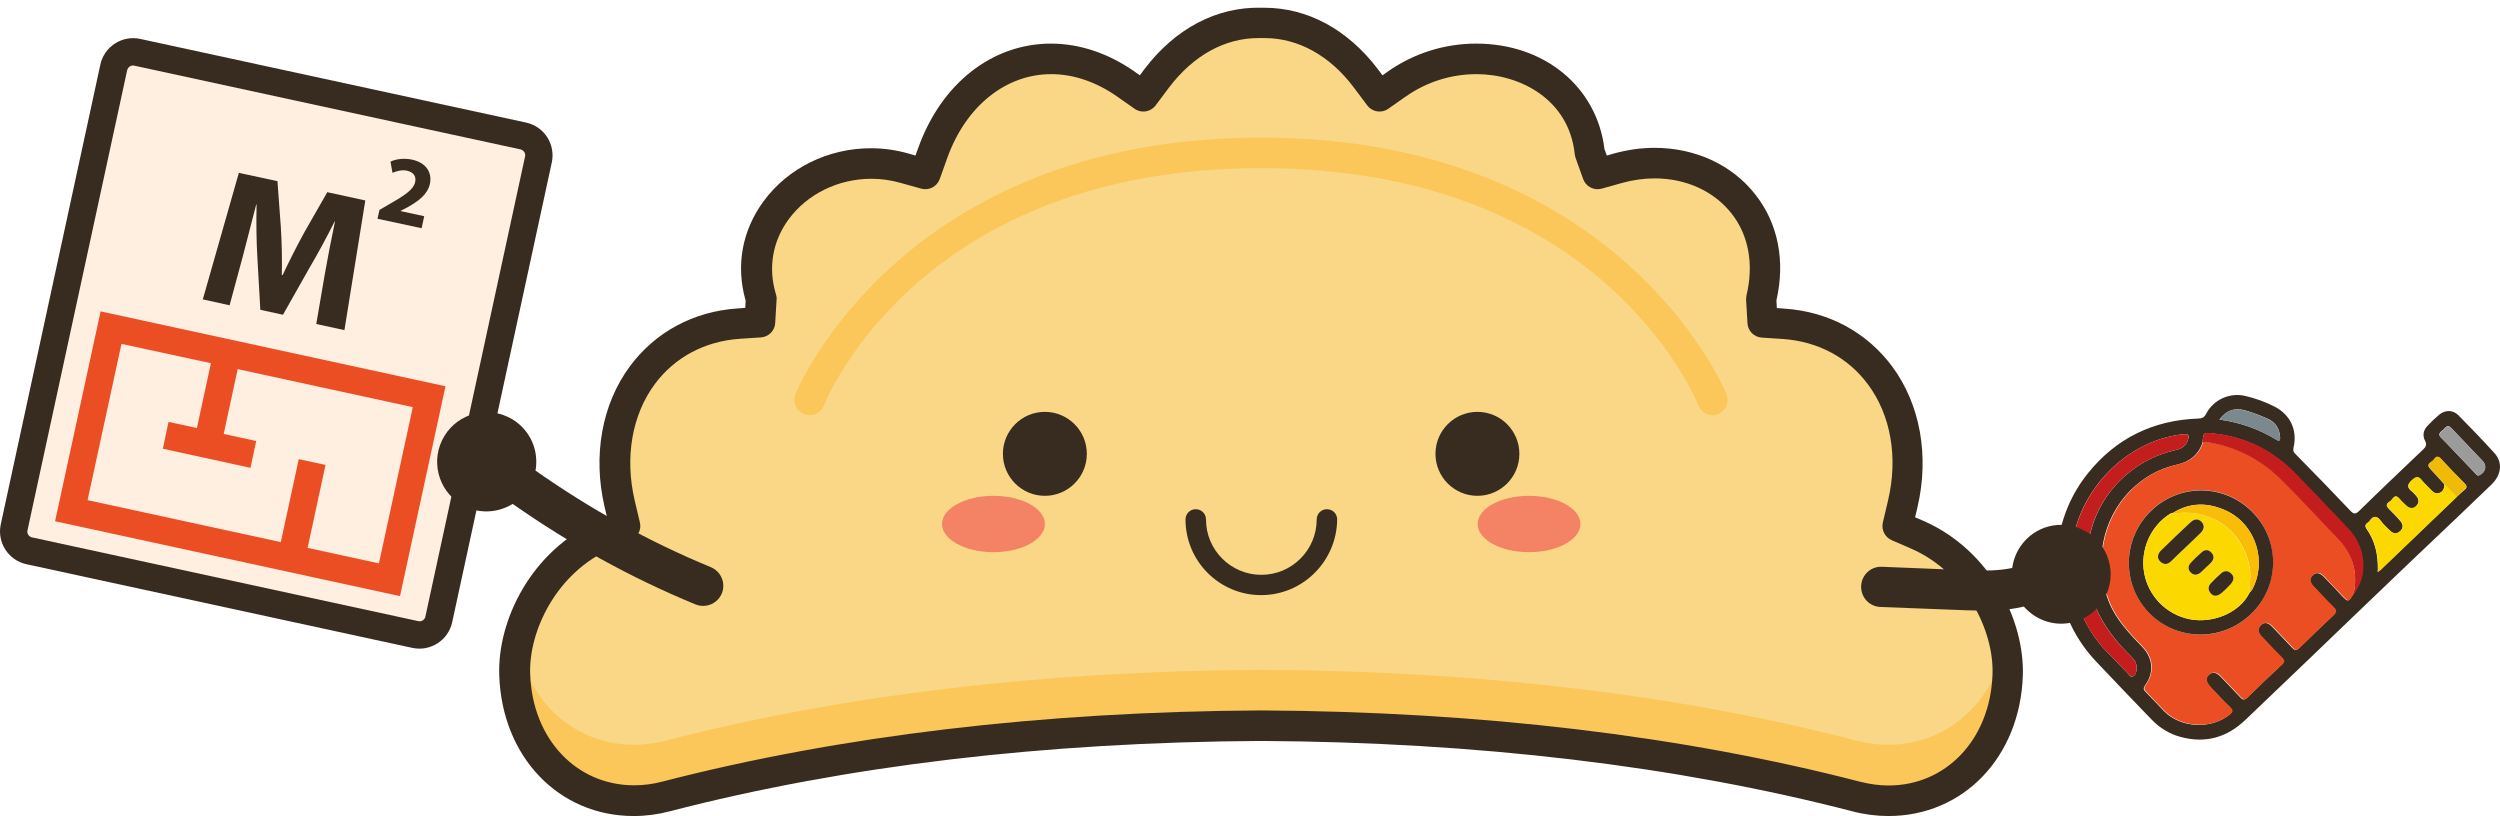 <?xml version="1.0" encoding="UTF-8"?> <svg xmlns="http://www.w3.org/2000/svg" width="245" height="80" viewBox="0 0 245 80" fill="none"> <path d="M53.133 13.995L11.969 5.066L1.514 53.304L42.678 62.233L53.133 13.995Z" fill="#FFEFE1"></path> <path d="M40.433 63.498L2.579 55.291C0.822 54.904 -0.297 53.166 0.07 51.409L9.837 6.318C10.223 4.561 11.96 3.441 13.717 3.808L51.572 12.015C53.328 12.401 54.448 14.139 54.081 15.896L44.313 60.987C43.927 62.745 42.19 63.865 40.433 63.498ZM13.157 6.434C12.849 6.357 12.54 6.569 12.463 6.878L2.695 51.969C2.618 52.278 2.83 52.606 3.139 52.664L40.993 60.871C41.302 60.949 41.63 60.736 41.688 60.427L51.456 15.336C51.533 15.027 51.321 14.719 51.012 14.641L13.157 6.434Z" fill="#382C21"></path> <path d="M31.824 26.906C32.094 25.38 32.442 23.546 32.828 21.711H32.789C32.036 23.217 31.129 24.898 30.318 26.268L27.732 30.845L25.512 30.362L25.222 25.226C25.126 23.642 25.106 21.769 25.145 20.05H25.106C24.682 21.73 24.18 23.662 23.774 25.206L22.5 29.918L19.875 29.339L23.408 16.941L27.191 17.753L27.519 22.213C27.616 23.758 27.654 25.4 27.616 26.944L27.693 26.964C28.349 25.573 29.141 24.009 29.855 22.715L32.075 18.834L35.8 19.645L33.754 32.351L30.994 31.753L31.824 26.906Z" fill="#382C21"></path> <path d="M36.996 21.439L37.189 20.57L38.116 20.029C39.718 19.121 40.529 18.561 40.683 17.847C40.799 17.345 40.587 16.881 39.872 16.727C39.351 16.611 38.83 16.785 38.463 16.939L38.27 15.839C38.791 15.588 39.583 15.472 40.394 15.646C41.783 15.954 42.362 16.92 42.131 18.021C41.899 19.064 40.992 19.72 39.93 20.319L39.255 20.666V20.686L41.571 21.188L41.32 22.366L36.996 21.439Z" fill="#382C21"></path> <path d="M9.858 30.516L5.398 51.082L39.199 58.42L43.658 37.854L9.858 30.516ZM37.134 55.214L30.146 53.689L31.902 45.559L29.277 44.999L27.52 53.129L8.584 49.015L11.904 33.702L20.668 35.594L19.297 41.948L16.517 41.349L15.957 43.975L24.548 45.848L25.108 43.222L21.922 42.527L23.293 36.174L40.454 39.901L37.134 55.214Z" fill="#EC4E23"></path> <path d="M232.002 59.094C228.025 62.917 224.049 66.741 220.053 70.545C218.257 72.264 216.153 72.882 213.721 72.225C212.602 71.936 211.656 71.337 210.864 70.526C209.03 68.614 207.196 66.722 205.382 64.79C200.614 59.731 200.247 51.814 204.61 46.387C207.37 42.95 211.019 41.173 215.42 41.019C215.806 41 216.018 40.922 216.211 40.536C216.926 39.165 218.508 38.45 220.014 38.798C221.018 39.03 222.002 39.377 222.929 39.86C224.435 40.633 225.149 42.139 224.782 43.78C224.724 44.051 224.705 44.244 224.937 44.475C226.751 46.31 228.546 48.164 230.322 50.037C230.65 50.385 230.824 50.423 231.191 50.076C233.256 48.048 235.361 46.059 237.445 44.07C237.735 43.8 237.851 43.587 237.658 43.201C237.368 42.66 237.503 42.12 237.928 41.695C238.275 41.328 238.642 40.98 239.028 40.652C239.607 40.15 240.399 40.15 240.939 40.71C242.136 41.926 243.314 43.143 244.452 44.398C245.283 45.306 245.147 46.523 244.182 47.469C243.101 48.511 242.02 49.554 240.939 50.578C237.966 53.378 234.994 56.236 232.002 59.094ZM240.766 48.685C241.016 48.473 241.248 48.222 241.499 48.029C241.808 47.797 241.769 47.604 241.499 47.353C240.727 46.58 239.955 45.789 239.221 44.978C238.893 44.611 238.681 44.785 238.507 45.055C238.333 45.325 237.677 45.422 238.179 45.962C238.642 46.445 239.105 46.967 239.549 47.469C239.549 47.836 239.453 48.183 239.047 48.318C238.642 48.473 238.391 48.203 238.14 47.932C237.889 47.662 237.6 47.411 237.368 47.121C237.021 46.658 236.77 46.677 236.345 47.083C235.882 47.507 235.901 47.797 236.345 48.145C236.519 48.28 236.654 48.453 236.808 48.627C237.078 48.936 237.078 49.284 236.808 49.574C236.538 49.883 236.171 49.883 235.862 49.612C235.592 49.38 235.341 49.129 235.11 48.859C234.723 48.396 234.53 48.82 234.337 49.033C234.144 49.245 233.623 49.38 234.086 49.844C234.492 50.249 234.897 50.655 235.264 51.099C235.515 51.408 235.534 51.756 235.225 52.045C234.897 52.354 234.55 52.335 234.222 52.026C233.913 51.717 233.565 51.427 233.314 51.06C232.928 50.52 232.581 50.52 232.214 51.06C232.06 51.292 231.596 51.37 231.924 51.833C232.754 53.011 233.044 54.343 233.025 55.772C233.025 55.869 233.005 55.965 233.005 56.062C233.063 56.023 233.121 55.985 233.179 55.946C235.727 53.513 238.237 51.099 240.766 48.685ZM215.845 43.375C215.439 44.591 214.57 45.267 213.335 45.538C211.598 45.924 210.092 46.773 208.818 48.029C205.98 50.848 205.15 55.27 206.675 58.997C207.39 60.755 208.683 62.087 209.957 63.419C210.999 64.501 211.115 65.93 210.227 67.146C210.034 67.436 210.034 67.571 210.266 67.803C210.883 68.421 211.482 69.078 212.1 69.715C213.74 71.356 216.675 71.491 218.47 70.043C218.759 69.811 218.856 69.638 218.528 69.329C217.871 68.691 217.273 68.035 216.636 67.378C216.153 66.876 216.095 66.432 216.462 66.123C216.945 65.737 217.312 66.007 217.659 66.355C218.277 67.011 218.914 67.648 219.532 68.324C219.763 68.575 219.937 68.653 220.226 68.363C221.346 67.262 222.485 66.181 223.624 65.119C223.875 64.868 223.856 64.713 223.624 64.481C222.948 63.806 222.311 63.111 221.655 62.435C221.327 62.087 221.134 61.662 221.539 61.276C221.944 60.89 222.331 61.063 222.678 61.43C223.315 62.106 223.971 62.763 224.589 63.439C224.84 63.709 225.014 63.806 225.323 63.497C226.423 62.415 227.543 61.353 228.662 60.291C228.952 60.021 228.971 59.828 228.681 59.538C228.006 58.862 227.369 58.167 226.712 57.491C226.384 57.143 226.23 56.776 226.616 56.39C227.002 56.023 227.369 56.159 227.716 56.506C228.315 57.124 228.913 57.742 229.492 58.379C230.11 59.017 230.129 59.017 230.592 58.244C232.021 56.448 231.847 53.706 230.149 51.891C228.45 50.095 226.732 48.318 225.033 46.542C222.794 44.205 220.111 42.815 216.868 42.486C215.941 42.371 215.941 42.371 215.845 43.375ZM206.984 64.385C207.602 65.041 208.065 65.524 208.528 65.988C208.664 66.123 208.76 66.374 208.992 66.297C209.243 66.219 209.32 65.969 209.378 65.717C209.474 65.157 209.262 64.733 208.876 64.366C207.428 62.937 206.154 61.373 205.363 59.461C203.683 55.309 204.397 49.863 208.451 46.465C209.822 45.306 211.385 44.533 213.123 44.128C213.663 44.012 214.126 43.819 214.358 43.259C214.609 42.641 214.513 42.486 213.856 42.564C207.718 43.278 202.699 49.187 202.969 55.367C203.123 58.997 204.494 62.068 206.984 64.385ZM217.505 41.115C219.57 41.405 221.404 42.062 223.083 43.085C223.412 43.297 223.469 43.104 223.45 42.834C223.392 42.023 223.025 41.405 222.273 41.057C221.52 40.71 220.728 40.42 219.918 40.188C218.972 39.957 218.18 40.208 217.505 41.115ZM240.901 44.63C241.441 45.209 241.982 45.769 242.541 46.349C242.657 46.465 242.754 46.696 243.024 46.542C243.584 46.233 243.738 45.634 243.294 45.171C242.29 44.089 241.248 43.047 240.244 41.965C239.82 41.502 239.646 41.946 239.414 42.139C239.183 42.332 238.835 42.525 239.241 42.911C239.82 43.471 240.36 44.07 240.901 44.63Z" fill="#382C21"></path> <path d="M230.65 58.226C230.187 58.999 230.149 58.999 229.55 58.361C228.952 57.743 228.353 57.125 227.774 56.488C227.446 56.141 227.06 55.986 226.674 56.372C226.288 56.739 226.442 57.125 226.77 57.473C227.427 58.149 228.064 58.863 228.739 59.52C229.029 59.81 229.01 60.003 228.72 60.273C227.601 61.335 226.481 62.397 225.381 63.479C225.072 63.788 224.898 63.71 224.647 63.421C224.029 62.745 223.373 62.088 222.736 61.412C222.389 61.045 222.002 60.872 221.597 61.258C221.192 61.644 221.365 62.069 221.713 62.417C222.369 63.112 223.006 63.788 223.682 64.463C223.914 64.695 223.933 64.869 223.682 65.101C222.543 66.163 221.404 67.244 220.284 68.345C219.995 68.635 219.84 68.557 219.59 68.306C218.972 67.65 218.335 66.993 217.717 66.337C217.37 65.97 216.984 65.719 216.52 66.105C216.134 66.414 216.211 66.858 216.694 67.36C217.312 68.017 217.929 68.693 218.586 69.311C218.914 69.62 218.817 69.793 218.528 70.025C216.733 71.473 213.798 71.338 212.158 69.697C211.54 69.079 210.941 68.422 210.324 67.785C210.092 67.553 210.092 67.399 210.285 67.128C211.154 65.912 211.057 64.483 210.015 63.401C208.722 62.069 207.448 60.737 206.733 58.979C205.208 55.252 206.038 50.849 208.876 48.011C210.131 46.755 211.656 45.906 213.393 45.52C214.648 45.249 215.497 44.573 215.903 43.357C216.096 43.357 216.308 43.299 216.482 43.337C219.203 43.782 221.578 44.979 223.527 46.91C225.554 48.899 227.465 51.004 229.434 53.051C229.569 53.186 229.685 53.36 229.801 53.514C230.747 54.963 231.017 56.546 230.65 58.226ZM220.574 60.196C223.392 57.492 223.489 53.051 220.786 50.212C218.084 47.393 213.644 47.316 210.806 50.038C207.988 52.761 207.892 57.241 210.594 60.022C213.297 62.841 217.756 62.919 220.574 60.196Z" fill="#EC4E23"></path> <path d="M206.985 64.386C204.476 62.069 203.124 58.999 202.97 55.368C202.719 49.189 207.738 43.26 213.857 42.565C214.494 42.488 214.591 42.642 214.359 43.26C214.127 43.82 213.664 44.014 213.124 44.129C211.386 44.535 209.823 45.307 208.452 46.466C204.379 49.865 203.665 55.31 205.364 59.462C206.136 61.393 207.429 62.938 208.877 64.367C209.263 64.753 209.475 65.178 209.379 65.719C209.34 65.97 209.244 66.221 208.993 66.298C208.78 66.356 208.665 66.105 208.529 65.989C208.066 65.526 207.603 65.043 206.985 64.386Z" fill="#C31D1D"></path> <path d="M230.65 58.222C231.016 56.523 230.746 54.959 229.742 53.53C229.627 53.375 229.511 53.202 229.376 53.066C227.407 51.019 225.496 48.915 223.469 46.925C221.519 45.014 219.145 43.797 216.423 43.353C216.23 43.314 216.037 43.372 215.844 43.372C215.94 42.349 215.94 42.368 216.925 42.465C220.148 42.793 222.851 44.183 225.09 46.52C226.808 48.297 228.526 50.073 230.206 51.869C231.904 53.684 232.097 56.446 230.65 58.222Z" fill="#C31D1D"></path> <path d="M233.042 55.754C233.062 54.325 232.772 52.993 231.942 51.815C231.614 51.351 232.058 51.274 232.231 51.042C232.598 50.521 232.946 50.521 233.332 51.042C233.583 51.39 233.93 51.699 234.239 52.008C234.567 52.317 234.915 52.336 235.243 52.027C235.552 51.738 235.532 51.39 235.281 51.081C234.915 50.637 234.509 50.231 234.104 49.826C233.641 49.362 234.162 49.227 234.355 49.015C234.548 48.802 234.741 48.397 235.127 48.841C235.359 49.111 235.61 49.362 235.88 49.594C236.189 49.845 236.555 49.845 236.826 49.556C237.096 49.266 237.096 48.918 236.826 48.609C236.691 48.435 236.536 48.262 236.362 48.127C235.899 47.76 235.899 47.489 236.362 47.064C236.787 46.659 237.038 46.64 237.386 47.103C237.617 47.393 237.907 47.644 238.158 47.914C238.409 48.165 238.66 48.435 239.065 48.3C239.451 48.165 239.548 47.818 239.567 47.451C239.972 47.856 240.378 48.281 240.783 48.687C238.273 51.1 235.745 53.514 233.235 55.928C233.158 55.87 233.1 55.812 233.042 55.754Z" fill="#FBD800"></path> <path d="M217.504 41.117C218.18 40.209 218.952 39.939 219.917 40.209C220.728 40.422 221.519 40.711 222.272 41.078C223.025 41.426 223.392 42.044 223.449 42.855C223.469 43.125 223.43 43.299 223.083 43.106C221.403 42.063 219.569 41.407 217.504 41.117Z" fill="#7B898F"></path> <path d="M240.902 44.631C240.361 44.052 239.821 43.472 239.261 42.932C238.855 42.545 239.203 42.371 239.435 42.159C239.666 41.966 239.84 41.522 240.265 41.985C241.268 43.067 242.311 44.109 243.315 45.191C243.739 45.654 243.604 46.253 243.044 46.562C242.774 46.717 242.697 46.485 242.562 46.369C242.002 45.79 241.461 45.21 240.902 44.631Z" fill="#9B9B9B"></path> <path d="M240.764 48.686C240.359 48.281 239.954 47.856 239.548 47.45C239.085 46.948 238.641 46.427 238.178 45.944C237.676 45.403 238.332 45.307 238.506 45.036C238.699 44.766 238.892 44.592 239.22 44.959C239.954 45.77 240.726 46.562 241.498 47.334C241.749 47.586 241.807 47.779 241.498 48.01C241.228 48.223 240.996 48.455 240.764 48.686Z" fill="#F0BB06"></path> <path d="M233.043 55.754C233.101 55.812 233.159 55.87 233.197 55.928C233.139 55.966 233.081 56.005 233.023 56.044C233.043 55.947 233.043 55.85 233.043 55.754Z" fill="#F0BB06"></path> <path d="M220.575 60.197C217.756 62.901 213.297 62.843 210.595 60.043C207.892 57.262 207.989 52.762 210.807 50.059C213.625 47.336 218.065 47.413 220.787 50.233C223.509 53.052 223.412 57.494 220.575 60.197ZM220.44 58.111C220.517 58.015 220.613 57.918 220.69 57.803C222.196 55.041 221.057 51.43 218.22 50.078C216.444 49.228 214.668 49.19 212.93 50.271C212.853 50.291 212.757 50.31 212.679 50.349C210.749 51.546 209.726 53.882 210.131 56.161C210.537 58.42 212.293 60.216 214.571 60.68C216.907 61.143 219.513 60.004 220.44 58.111Z" fill="#382C21"></path> <path d="M220.439 58.109C219.512 60.001 216.906 61.141 214.571 60.677C212.312 60.214 210.555 58.418 210.131 56.158C209.725 53.899 210.749 51.562 212.679 50.346C212.756 50.307 212.853 50.288 212.93 50.269C213.065 50.288 213.2 50.327 213.316 50.307C216.849 49.844 220.034 52.238 220.497 55.946C220.593 56.66 220.42 57.375 220.439 58.109ZM214.223 53.609C214.706 53.146 215.169 52.702 215.652 52.238C216.018 51.891 216.096 51.524 215.748 51.138C215.401 50.771 215.015 50.867 214.686 51.176C213.702 52.084 212.737 53.03 211.772 53.957C211.424 54.285 211.347 54.71 211.733 55.058C212.08 55.386 212.447 55.309 212.795 54.98C213.277 54.517 213.76 54.053 214.223 53.609ZM218.103 57.761C218.316 57.529 218.547 57.336 218.702 57.124C218.933 56.796 218.933 56.467 218.624 56.178C218.316 55.907 217.968 55.927 217.679 56.178C217.312 56.487 216.964 56.834 216.636 57.182C216.366 57.471 216.366 57.838 216.636 58.128C216.887 58.418 217.215 58.418 217.524 58.244C217.736 58.109 217.929 57.916 218.103 57.761ZM216.154 55.637C216.347 55.463 216.559 55.289 216.733 55.096C217.003 54.787 216.984 54.44 216.694 54.15C216.424 53.88 216.096 53.86 215.806 54.111C215.401 54.459 215.015 54.826 214.667 55.212C214.416 55.483 214.436 55.83 214.686 56.12C214.957 56.39 215.285 56.409 215.574 56.197C215.787 56.023 215.961 55.811 216.154 55.637Z" fill="#FBD900"></path> <path d="M220.439 58.108C220.42 57.394 220.593 56.66 220.516 55.946C220.053 52.238 216.868 49.843 213.335 50.307C213.2 50.326 213.084 50.288 212.949 50.268C214.667 49.206 216.462 49.245 218.238 50.075C221.076 51.427 222.215 55.038 220.709 57.8C220.613 57.896 220.516 57.993 220.439 58.108Z" fill="#F9BD08"></path> <path d="M214.222 53.608C213.739 54.072 213.256 54.516 212.793 54.979C212.465 55.308 212.098 55.385 211.731 55.057C211.345 54.709 211.442 54.284 211.77 53.956C212.735 53.01 213.7 52.083 214.685 51.175C214.994 50.886 215.399 50.77 215.747 51.136C216.094 51.523 215.997 51.89 215.65 52.237C215.187 52.681 214.704 53.145 214.222 53.608Z" fill="#382C21"></path> <path d="M218.104 57.763C217.93 57.917 217.737 58.11 217.525 58.246C217.216 58.439 216.888 58.439 216.637 58.13C216.367 57.821 216.386 57.473 216.637 57.184C216.965 56.836 217.313 56.488 217.679 56.179C217.988 55.909 218.316 55.909 218.625 56.179C218.953 56.469 218.934 56.797 218.702 57.126C218.548 57.338 218.316 57.531 218.104 57.763Z" fill="#382C21"></path> <path d="M216.153 55.636C215.96 55.809 215.786 56.022 215.574 56.176C215.265 56.389 214.937 56.37 214.686 56.099C214.415 55.829 214.415 55.481 214.666 55.192C215.014 54.805 215.4 54.438 215.805 54.091C216.095 53.84 216.423 53.859 216.693 54.13C216.983 54.419 217.002 54.767 216.732 55.076C216.558 55.288 216.346 55.462 216.153 55.636Z" fill="#382C21"></path> <path d="M187.874 52.394L185.963 51.563L186.484 49.362C188.608 40.247 183.357 32.31 174.805 31.731L172.74 31.596L172.605 29.317C172.084 19.932 166.852 14.158 158.552 16.495L156.544 17.055L155.791 14.95C155.54 6.84 144.132 3.151 136.912 8.211L135.175 9.427L133.843 7.651C131.044 3.924 127.299 2.128 123.612 2.244C119.906 2.128 116.18 3.924 113.381 7.651L112.049 9.427L110.312 8.211C103.073 3.151 91.375 6.511 91.433 14.95L90.68 17.055L88.673 16.495C80.372 14.158 75.141 19.932 74.62 29.317L74.485 31.596L72.419 31.731C63.868 32.31 58.617 40.247 60.74 49.362L61.262 51.563L59.35 52.394C53.135 55.078 50.316 61.528 50.471 66.143C50.76 74.717 57.71 80.047 65.315 78.077C82.959 73.501 102.552 71.241 123.632 71.145C144.711 71.26 164.304 73.52 181.948 78.077C189.553 80.047 196.483 74.717 196.792 66.143C196.908 61.528 194.07 55.078 187.874 52.394Z" fill="#F9D787"></path> <path d="M181.907 72.575C164.264 67.999 144.671 65.739 123.591 65.643C102.512 65.759 82.918 68.018 65.275 72.575C58.422 74.352 52.129 70.2 50.739 63.094C50.508 64.156 50.411 65.179 50.45 66.145C50.739 74.719 57.688 80.049 65.294 78.079C82.938 73.502 102.531 71.243 123.61 71.146C144.69 71.262 164.283 73.522 181.927 78.079C189.532 80.049 196.462 74.719 196.771 66.145C196.81 65.199 196.694 64.156 196.482 63.094C195.053 70.2 188.76 74.352 181.907 72.575Z" fill="#FBC75A"></path> <path d="M185.055 79.971C183.897 79.971 182.7 79.817 181.523 79.508C164.304 75.047 144.807 72.73 123.573 72.614C102.339 72.73 82.842 75.047 65.643 79.508C64.465 79.817 63.288 79.971 62.11 79.971C54.756 79.971 49.196 74.178 48.926 66.183C48.733 60.834 52.034 53.902 58.713 51.005L59.485 50.677L59.253 49.692C58.076 44.652 58.983 39.612 61.724 35.904C64.214 32.544 67.959 30.516 72.283 30.227L73.036 30.169L73.075 29.474C72.09 26.036 72.727 22.58 74.831 19.722C77.225 16.458 81.163 14.527 85.352 14.527C86.587 14.527 87.823 14.701 89.039 15.048L89.715 15.242L90.004 14.45C92.263 8.174 97.243 4.273 102.995 4.273C105.794 4.273 108.613 5.219 111.161 6.996L111.701 7.382L112.165 6.764C115.176 2.786 119.268 0.643 123.631 0.758C123.67 0.758 123.785 0.758 123.901 0.758C128.148 0.758 132.086 2.902 135.02 6.764L135.483 7.382L136.024 6.996C138.572 5.219 141.564 4.273 144.672 4.273C151.37 4.273 156.505 8.521 157.239 14.623L157.47 15.242L158.146 15.048C159.478 14.681 160.81 14.488 162.142 14.488C166.138 14.488 169.747 16.149 172.025 19.065C174.245 21.884 174.979 25.553 174.091 29.435L174.129 30.188L174.882 30.246C179.206 30.536 182.951 32.563 185.441 35.923C188.182 39.631 189.09 44.671 187.912 49.711L187.68 50.696L188.453 51.025C195.112 53.921 198.413 60.854 198.239 66.203C197.969 74.178 192.429 79.971 185.055 79.971ZM123.592 69.621C145.097 69.737 164.844 72.093 182.295 76.611C183.221 76.843 184.148 76.978 185.074 76.978C190.769 76.978 195.054 72.402 195.267 66.087C195.421 61.858 192.661 56.103 187.294 53.767L185.383 52.936C184.727 52.647 184.36 51.932 184.515 51.218L185.036 49.016C186.02 44.826 185.306 40.693 183.067 37.681C181.117 35.035 178.144 33.452 174.708 33.22L172.643 33.085C171.89 33.027 171.292 32.428 171.253 31.675L171.118 29.396C171.118 29.242 171.118 29.107 171.156 28.952C171.89 25.901 171.369 23.043 169.689 20.919C167.971 18.737 165.23 17.482 162.161 17.482C161.099 17.482 160.018 17.636 158.976 17.926L156.968 18.486C156.215 18.698 155.424 18.293 155.154 17.559L154.401 15.454C154.362 15.338 154.343 15.222 154.324 15.106C153.764 9.719 148.938 7.266 144.711 7.266C142.22 7.266 139.827 8.019 137.781 9.448L136.043 10.665C135.387 11.128 134.48 10.974 133.997 10.336L132.665 8.56C130.329 5.451 127.221 3.732 123.94 3.732H123.67H123.303C120.021 3.732 116.933 5.451 114.578 8.56L113.246 10.336C112.763 10.974 111.856 11.128 111.199 10.665L109.462 9.448C107.416 8.019 105.196 7.266 103.015 7.266C98.556 7.266 94.656 10.414 92.842 15.454L92.089 17.559C91.819 18.293 91.027 18.698 90.274 18.486L88.267 17.926C87.321 17.655 86.356 17.52 85.391 17.52C82.147 17.52 79.117 19.007 77.283 21.498C75.7 23.661 75.256 26.268 76.047 28.856C76.105 29.029 76.125 29.203 76.105 29.377L75.97 31.656C75.932 32.409 75.333 33.008 74.58 33.065L72.515 33.201C69.079 33.432 66.106 35.016 64.156 37.661C61.937 40.674 61.222 44.806 62.188 48.997L62.709 51.198C62.883 51.894 62.516 52.627 61.84 52.917L59.929 53.747C54.543 56.084 51.802 61.839 51.957 66.068C52.169 72.382 56.454 76.959 62.149 76.959C63.056 76.959 64.002 76.843 64.929 76.592C82.36 72.093 102.088 69.737 123.592 69.621Z" fill="#382C21"></path> <path d="M102.397 48.59C104.668 48.59 106.509 46.748 106.509 44.477C106.509 42.205 104.668 40.363 102.397 40.363C100.126 40.363 98.285 42.205 98.285 44.477C98.285 46.748 100.126 48.59 102.397 48.59Z" fill="#382C21"></path> <path d="M144.787 48.59C147.058 48.59 148.899 46.748 148.899 44.477C148.899 42.205 147.058 40.363 144.787 40.363C142.517 40.363 140.676 42.205 140.676 44.477C140.676 46.748 142.517 48.59 144.787 48.59Z" fill="#382C21"></path> <path d="M123.592 58.322C119.5 58.322 116.18 55 116.18 50.907C116.18 50.346 116.624 49.902 117.183 49.902C117.743 49.902 118.187 50.346 118.187 50.907C118.187 53.9 120.62 56.333 123.612 56.333C126.604 56.333 129.036 53.9 129.036 50.907C129.036 50.346 129.48 49.902 130.04 49.902C130.599 49.902 131.043 50.346 131.043 50.907C131.005 54.981 127.685 58.322 123.592 58.322Z" fill="#382C21"></path> <path d="M167.836 40.693C167.237 40.693 166.677 40.326 166.446 39.747C166.06 38.801 156.794 16.478 123.592 16.478C90.37 16.478 81.124 38.801 80.737 39.747C80.429 40.52 79.56 40.886 78.788 40.578C78.016 40.269 77.649 39.4 77.939 38.646C78.035 38.395 88.247 13.484 123.572 13.484C158.898 13.484 169.11 38.395 169.206 38.646C169.515 39.419 169.129 40.288 168.357 40.597C168.202 40.674 168.029 40.693 167.836 40.693Z" fill="#FBC75A"></path> <path d="M97.359 54.113C100.141 54.113 102.397 52.876 102.397 51.351C102.397 49.826 100.141 48.59 97.359 48.59C94.576 48.59 92.32 49.826 92.32 51.351C92.32 52.876 94.576 54.113 97.359 54.113Z" fill="#F48366"></path> <path d="M149.847 54.113C152.629 54.113 154.885 52.876 154.885 51.351C154.885 49.826 152.629 48.59 149.847 48.59C147.064 48.59 144.809 49.826 144.809 51.351C144.809 52.876 147.064 54.113 149.847 54.113Z" fill="#F48366"></path> <path d="M69.661 55.581C63.6 53.09 57.847 49.885 52.481 46.119C52.828 44.188 51.998 42.179 50.222 41.098C47.925 39.708 44.933 40.441 43.543 42.739C42.153 45.038 42.887 48.031 45.184 49.421C46.806 50.406 48.736 50.309 50.242 49.383C55.84 53.303 61.824 56.624 68.155 59.231C68.522 59.386 68.889 59.405 69.256 59.347C69.893 59.231 70.472 58.806 70.742 58.15C71.147 57.145 70.665 56.006 69.661 55.581Z" fill="#382C21"></path> <path d="M202.834 61.047C201.097 61.356 199.418 60.68 198.337 59.444C196.58 59.869 194.669 59.869 192.816 59.811L184.284 59.483C183.183 59.444 182.353 58.518 182.392 57.436C182.431 56.335 183.357 55.486 184.438 55.544L192.97 55.891C194.495 55.949 195.943 55.93 197.198 55.66C197.468 53.613 199.012 51.894 201.136 51.508C203.78 51.044 206.309 52.802 206.772 55.447C207.236 58.054 205.479 60.584 202.834 61.047Z" fill="#382C21"></path> </svg> 